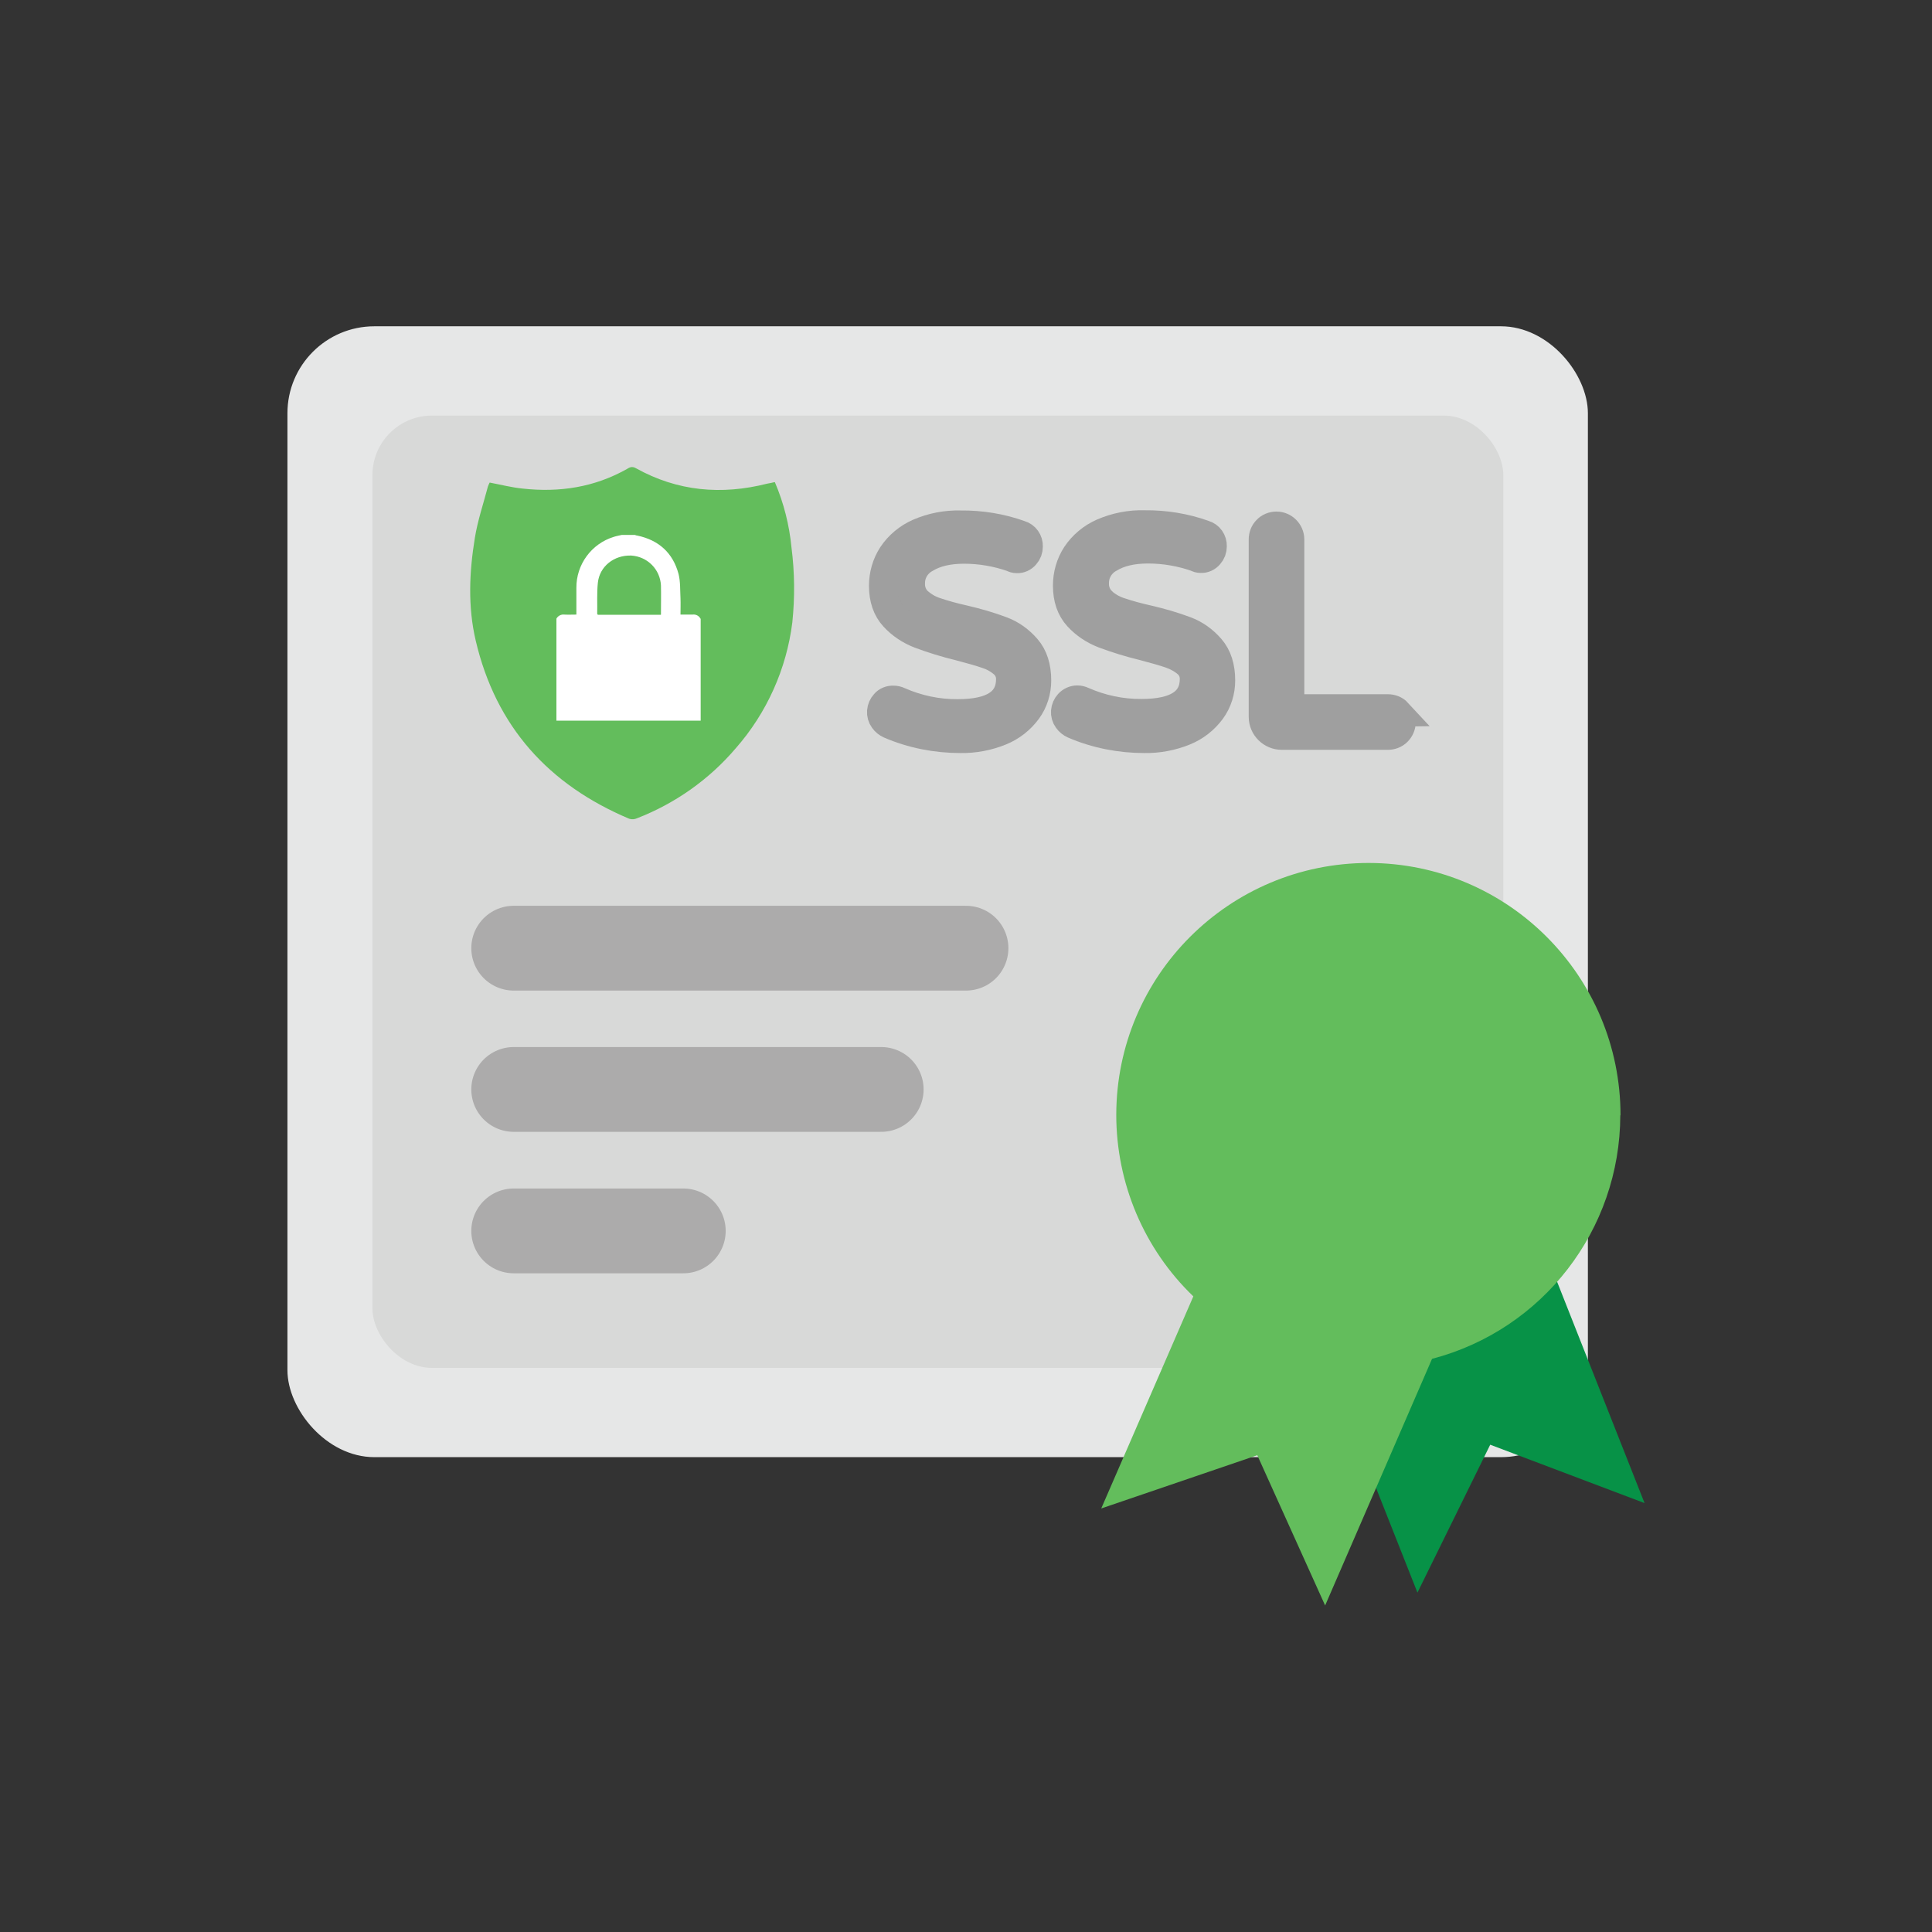 <?xml version="1.0" encoding="UTF-8"?>
<svg id="Layer_2" data-name="Layer 2" xmlns="http://www.w3.org/2000/svg" viewBox="0 0 90 90">
  <rect x="0" y="0" width="90" height="90" fill="#333333" stroke="none"/>
  <defs>
    <style>
      .cls-1, .cls-2 {
        fill: none;
      }

      .cls-3 {
        fill: #e6e7e7;
      }

      .cls-4 {
        fill: #fff;
      }

      .cls-5 {
        fill: #d8d9d8;
      }

      .cls-6 {
        fill: #079247;
      }

      .cls-7 {
        fill: #63bd5c;
      }

      .cls-8 {
        fill: #9e9e9e;
        stroke: #9f9f9f;
        stroke-miterlimit: 10;
        stroke-width: 1.32px;
      }

      .cls-2 {
        stroke: #acabab;
        stroke-linecap: round;
        stroke-linejoin: round;
        stroke-width: 3.95px;
      }
    </style>
  </defs>
  <g id="Layer_2-2" data-name="Layer 2">
    <g>
      <rect class="cls-1" width="90" height="90"/>
      <g>
        <rect class="cls-3" x="13.39" y="15.2" width="60.58" height="52.68" rx="4.05" ry="4.05"/>
        <rect class="cls-5" x="17.35" y="19.36" width="52.68" height="44.36" rx="2.77" ry="2.77"/>
        <polygon class="cls-6" points="59.19 56.89 69.77 52.71 76.61 70.02 69.42 67.3 66.03 74.19 59.19 56.89"/>
        <path class="cls-7" d="m75.49,51.96c0-6.49-5.24-11.75-11.73-11.76-6.49,0-11.75,5.24-11.76,11.73,0,3.19,1.29,6.25,3.59,8.46l-4.29,9.88,7.27-2.48,3.16,7,4.98-11.49c5.16-1.35,8.76-6.01,8.77-11.35Z"/>
        <line class="cls-2" x1="23.93" y1="50.75" x2="41.05" y2="50.75"/>
        <line class="cls-2" x1="23.93" y1="57.34" x2="31.83" y2="57.34"/>
        <path class="cls-8" d="m42.74,27.99c.24.22.52.39.82.49.44.15.89.27,1.34.37.6.14,1.2.31,1.78.53.45.17.84.46,1.15.82.32.37.48.87.48,1.5,0,.5-.15.99-.45,1.4-.32.43-.75.77-1.25.97-.59.24-1.23.36-1.86.35-1.14,0-2.27-.22-3.31-.67-.11-.05-.21-.13-.28-.23-.17-.23-.14-.54.05-.75.1-.12.26-.18.41-.17.09,0,.18.02.26.06.86.38,1.8.58,2.74.57,1.62,0,2.44-.53,2.44-1.6,0-.27-.11-.52-.31-.7-.23-.2-.49-.35-.78-.44-.31-.11-.74-.23-1.31-.38-.62-.15-1.23-.34-1.82-.56-.46-.18-.87-.45-1.2-.81-.33-.36-.5-.84-.5-1.45,0-.51.14-1.01.42-1.44.3-.45.73-.81,1.23-1.03.62-.27,1.29-.4,1.96-.38.94-.01,1.88.14,2.77.46.25.07.41.3.4.56,0,.15-.05.29-.15.4-.1.12-.25.19-.4.18-.08,0-.15-.02-.22-.06-.72-.25-1.48-.38-2.24-.38-.73,0-1.33.14-1.79.42-.43.23-.7.68-.69,1.17-.01.3.11.6.32.81Z"/>
        <path class="cls-8" d="m51.31,27.99c.24.22.52.39.82.49.44.15.89.27,1.34.37.6.14,1.2.31,1.78.53.45.17.84.46,1.15.82.32.37.48.87.48,1.5,0,.5-.15.99-.45,1.4-.32.43-.75.77-1.25.97-.59.24-1.23.36-1.86.35-1.14,0-2.27-.22-3.31-.67-.11-.05-.21-.13-.28-.23-.17-.23-.14-.54.05-.75.1-.11.25-.18.4-.18.09,0,.18.02.26.06.86.38,1.8.58,2.74.57,1.62,0,2.44-.53,2.44-1.6,0-.27-.11-.52-.31-.7-.23-.2-.49-.34-.77-.44-.31-.11-.74-.23-1.31-.38-.62-.15-1.23-.34-1.82-.56-.46-.18-.87-.45-1.2-.81-.33-.36-.5-.84-.5-1.45,0-.51.14-1.01.42-1.44.3-.45.73-.81,1.23-1.03.62-.27,1.29-.4,1.96-.38.94-.01,1.88.14,2.77.46.25.07.41.3.4.56,0,.15-.05.29-.15.4-.1.12-.25.19-.4.18-.08,0-.15-.02-.22-.06-.72-.25-1.48-.38-2.24-.38-.73,0-1.33.14-1.79.42-.43.23-.7.68-.69,1.17-.01.3.11.6.32.81Z"/>
        <path class="cls-8" d="m65.1,33.19c.12.12.19.28.19.45,0,.17-.07.33-.19.45-.12.12-.28.18-.45.18h-4.94c-.48,0-.88-.39-.88-.88v-8.26c0-.17.06-.33.18-.45.11-.12.28-.19.45-.19.35,0,.64.29.64.64v7.87h4.55c.17,0,.34.06.46.19Z"/>
        <g id="Iwjt7R.tif">
          <path class="cls-7" d="m36.1,22.47c.41.96.67,1.99.77,3.03.15,1.16.16,2.33.04,3.49-.27,2.17-1.19,4.22-2.63,5.86-1.24,1.46-2.83,2.58-4.61,3.27-.11.05-.24.06-.36.02-3.75-1.58-6.21-4.29-7.15-8.3-.37-1.58-.3-3.19-.04-4.78.13-.81.4-1.6.61-2.4.02-.06.05-.12.08-.18.53.1,1.03.23,1.54.28,1.71.19,3.34-.06,4.85-.91.13-.08.24-.14.42-.04,1.94,1.08,3.99,1.26,6.12.72.11-.02.22-.04.34-.07Z"/>
        </g>
        <path class="cls-4" d="m32.64,28.82v4.75h-6.72v-4.75c.07-.13.22-.21.37-.19.18.01.37,0,.56,0v-1.24c-.01-1.09.7-2.06,1.74-2.38.12-.04.25-.06.37-.09h.62s.07.03.11.03c1,.21,1.66.81,1.92,1.79.09.36.07.75.09,1.13.01.25,0,.5,0,.76.21,0,.38,0,.56,0,.15-.02.3.05.37.19Zm-1.85-.19c0-.46.01-.91,0-1.36-.04-.75-.63-1.34-1.38-1.39-.8-.03-1.48.5-1.56,1.27-.05.48-.02.96-.03,1.45,0,0,.02.02.03.04h2.93Z"/>
        <line class="cls-2" x1="23.93" y1="44.17" x2="45" y2="44.17"/>
      </g>
    </g>
  </g>
</svg>